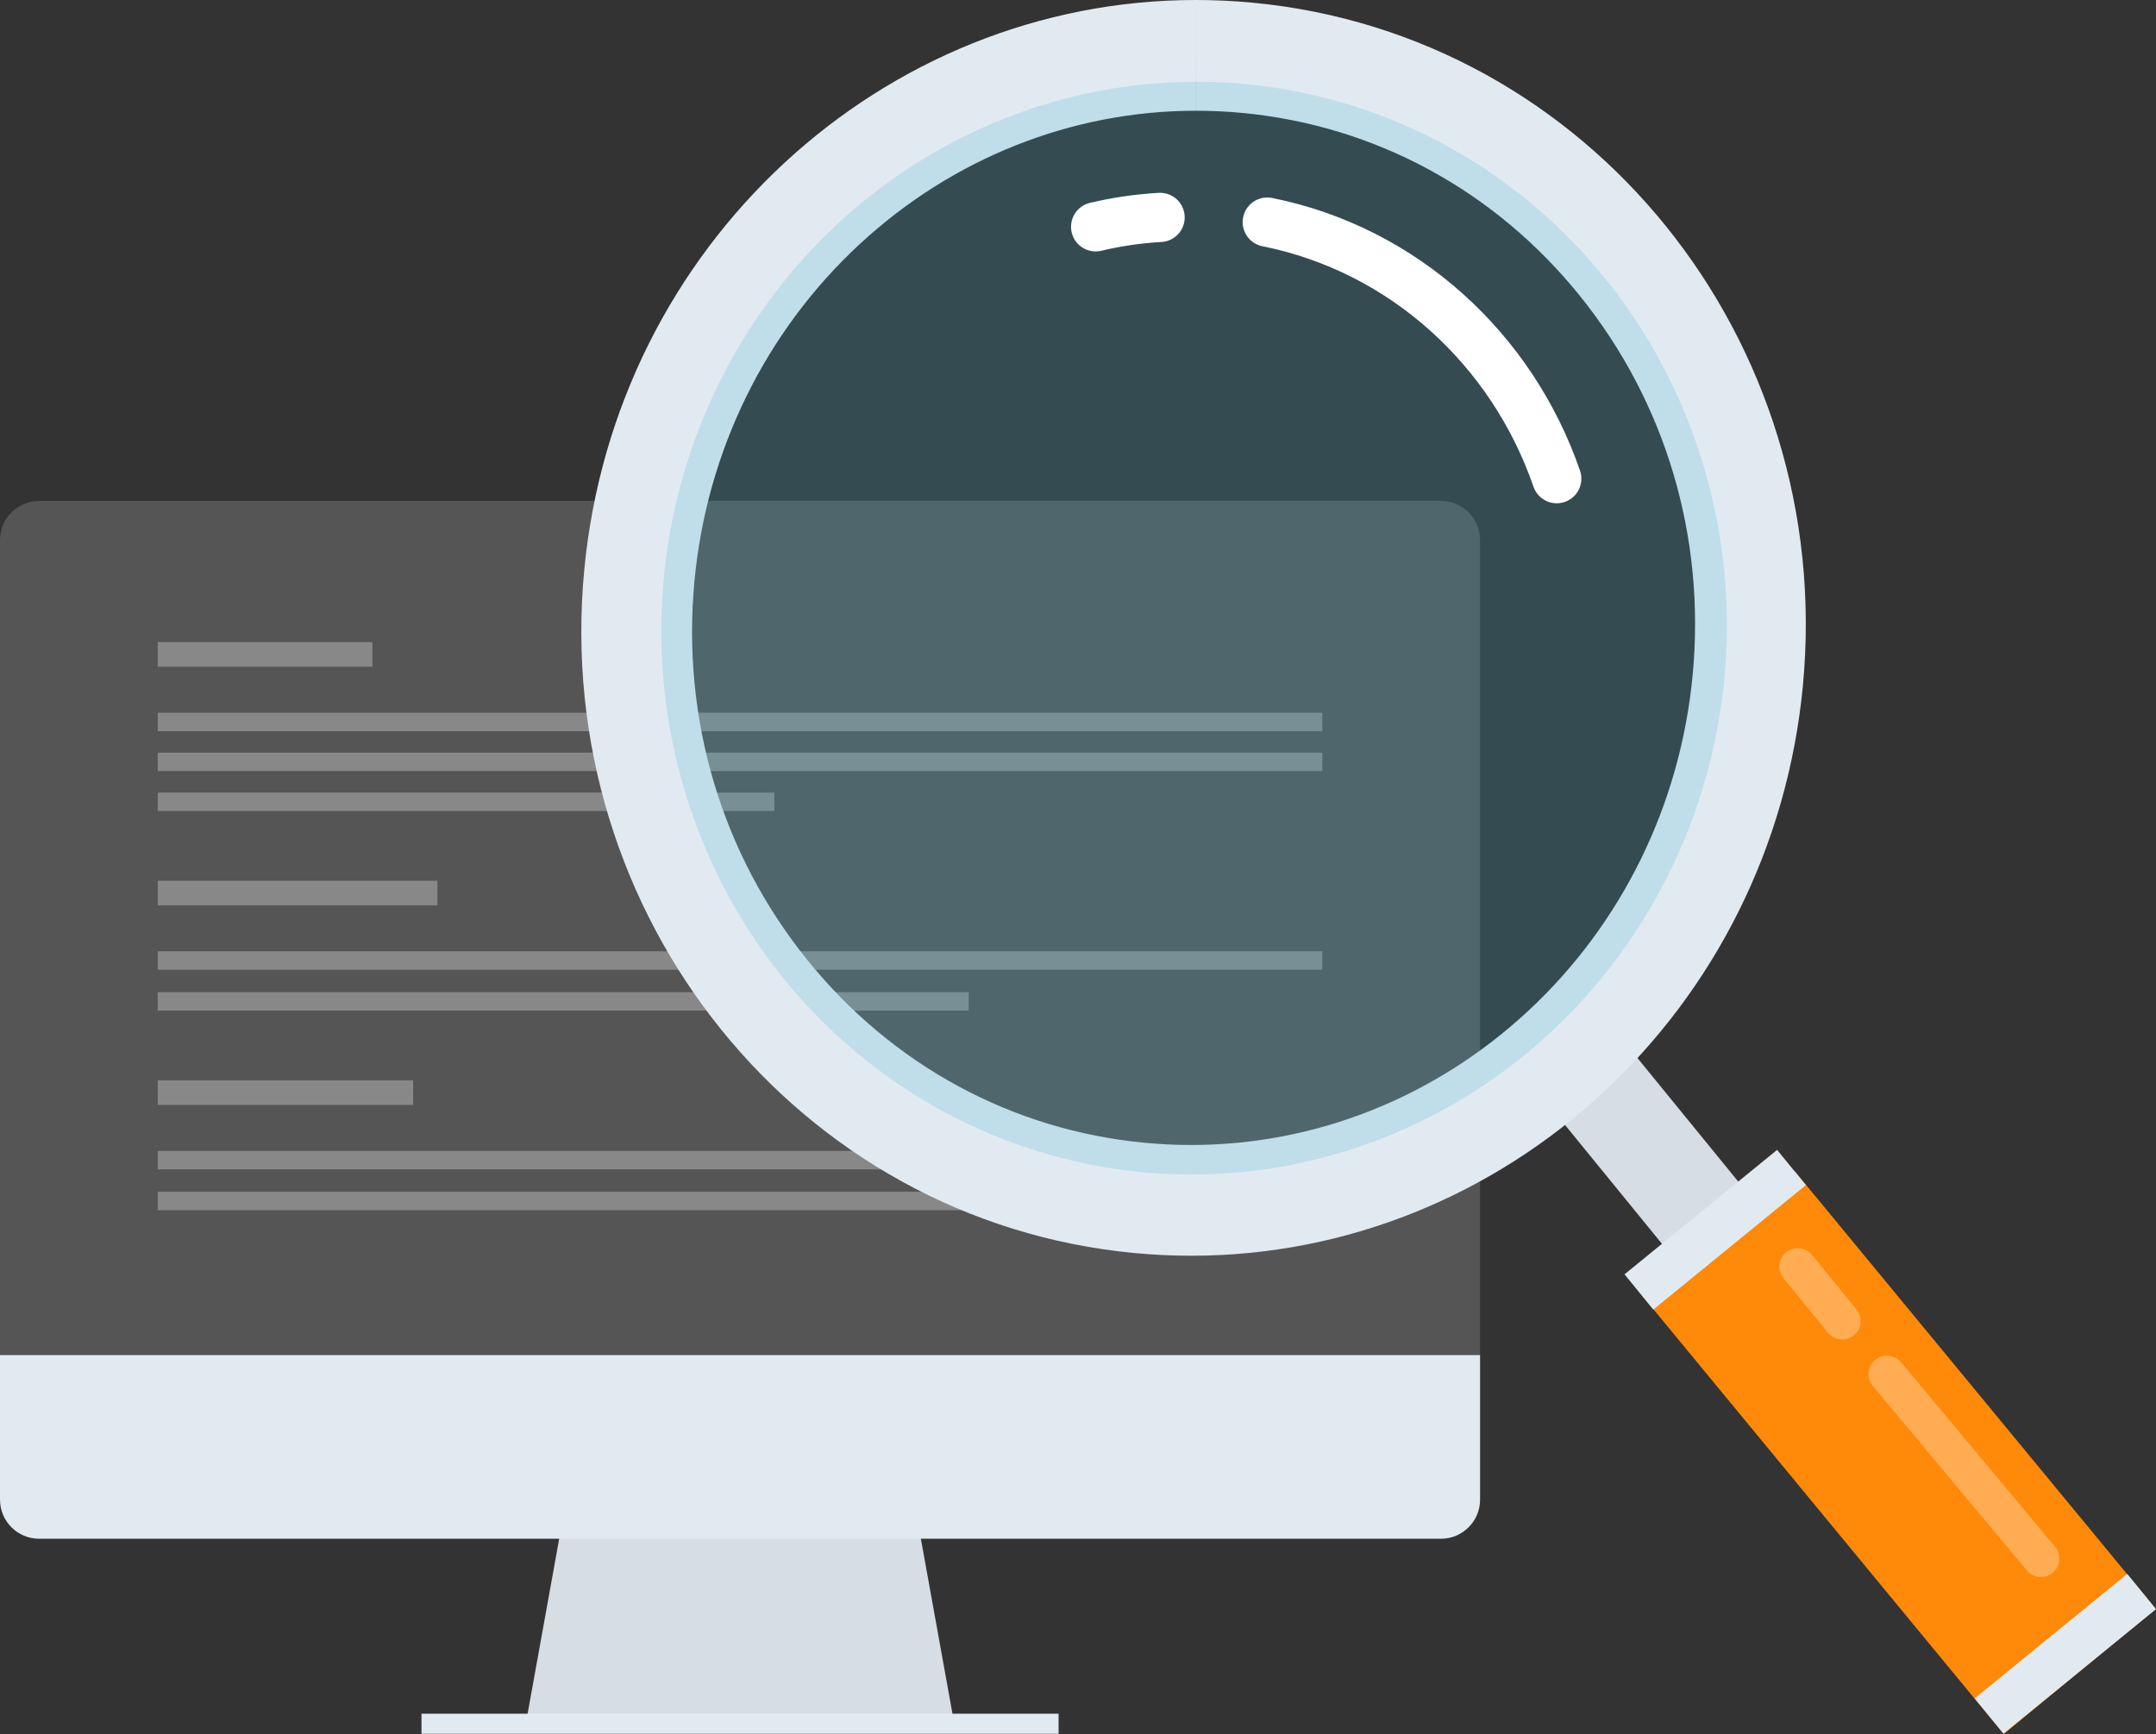 <?xml version="1.0" encoding="utf-8"?>
<!-- Generator: Adobe Illustrator 19.0.1, SVG Export Plug-In . SVG Version: 6.00 Build 0)  -->
<svg version="1.1" id="ëÎÓÈ_1" xmlns="http://www.w3.org/2000/svg" xmlns:xlink="http://www.w3.org/1999/xlink" x="0px" y="0px"
	 width="350.397px" height="281.862px" viewBox="0 0 350.397 281.862" style="enable-background:new 0 0 350.397 281.862;"
	 xml:space="preserve">
<rect x="0" y="0" width="350.397" height="281.862" fill="#333333" stroke="none"/>
<style type="text/css">
	.st0{fill:#FFFFFF;}
	.st1{fill:#D6DDE4;}
	.st2{fill:#E2EAF1;}
	.st3{fill:#555555;}
	.st4{opacity:0.3;}
	.st5{fill:#F9F9F9;stroke:#FFFFFF;stroke-width:3;stroke-miterlimit:10;}
	.st6{fill:#F9F9F9;stroke:#FFFFFF;stroke-width:4;stroke-miterlimit:10;}
	.st7{fill:#C2E0F0;fill-opacity:0.2;stroke:#D6DDE4;stroke-width:16;stroke-miterlimit:10;}
	.st8{fill:#FF8908;stroke:#FF8908;stroke-width:32;stroke-miterlimit:10;}
	.st9{fill:#606060;stroke:#E2EAF1;stroke-width:32;stroke-miterlimit:10;}
	.st10{fill:none;stroke:#FFFFFF;stroke-width:6;stroke-linecap:round;stroke-miterlimit:10;stroke-opacity:0.3;}
	.st11{opacity:0.2;fill:#37ADCE;}
	.st12{fill:none;stroke:#FFFFFF;stroke-width:8;stroke-linecap:round;stroke-miterlimit:10;}
</style>
<rect x="11.115" y="92.091" class="st0" width="218.313" height="118.137"/>
<g>
	<g>
		<polygon class="st1" points="85.385,280.567 155.159,280.567 147.527,238.292 93.017,238.292 		"/>
		<rect x="68.502" y="278.559" class="st2" width="103.541" height="3.267"/>
		<path class="st3" d="M240.544,220.175H0V87.785c0-3.512,2.847-6.36,6.36-6.36h227.824c3.512,0,6.36,2.847,6.36,6.36V220.175z"/>
		<path class="st2" d="M240.544,220.255H0v23.505c0,3.512,2.847,6.36,6.36,6.36h227.824c3.512,0,6.36-2.847,6.36-6.36V220.255z"/>
		<g class="st4">
			<line class="st5" x1="25.637" y1="117.349" x2="214.907" y2="117.349"/>
			<line class="st5" x1="25.637" y1="123.838" x2="214.907" y2="123.838"/>
			<line class="st5" x1="25.637" y1="130.328" x2="125.849" y2="130.328"/>
			<line class="st6" x1="25.637" y1="106.378" x2="60.52" y2="106.378"/>
			<line class="st5" x1="25.637" y1="156.131" x2="214.907" y2="156.131"/>
			<line class="st5" x1="25.637" y1="162.775" x2="157.435" y2="162.775"/>
			<line class="st6" x1="25.637" y1="145.161" x2="71.092" y2="145.161"/>
			<line class="st5" x1="25.637" y1="188.578" x2="214.907" y2="188.578"/>
			<line class="st5" x1="25.637" y1="195.222" x2="157.435" y2="195.222"/>
			<line class="st6" x1="25.637" y1="177.608" x2="67.146" y2="177.608"/>
		</g>
	</g>
	<line class="st7" x1="298.702" y1="224.589" x2="254.882" y2="170.857"/>
	<line class="st8" x1="338" y1="271.682" x2="279.312" y2="200.522"/>
	<line class="st9" x1="281.093" y1="202.754" x2="276.42" y2="197.026"/>
	<line class="st9" x1="338" y1="271.682" x2="333.327" y2="265.954"/>
	<line class="st10" x1="331.699" y1="253.349" x2="306.668" y2="223.361"/>
	<line class="st10" x1="299.397" y1="214.733" x2="292.179" y2="205.882"/>
	<g>
		<g>
			<path class="st2" d="M194.354,0l0,18h0.001c2.492,0,5.025,0.12,7.529,0.356c21.579,2.037,41.074,12.603,54.894,29.751
				c13.931,17.285,20.435,39.165,18.316,61.609c-1.991,21.087-11.518,40.512-26.825,54.696
				c-15.104,13.996-34.514,21.704-54.652,21.704c-2.498,0-5.035-0.12-7.538-0.356c-21.579-2.037-41.074-12.603-54.894-29.751
				c-13.931-17.285-20.435-39.165-18.316-61.609c1.991-21.086,11.518-40.51,26.825-54.694C154.797,25.71,174.207,18.002,194.347,18
				L194.354,0 M194.345,0c-50.832,0.004-94.4,39.766-99.398,92.708c-5.299,56.125,34.744,105.809,89.439,110.973
				c3.101,0.293,6.175,0.436,9.23,0.436c50.832,0,94.399-39.766,99.398-92.708C298.313,55.284,258.27,5.6,203.575,0.436
				C200.474,0.143,197.401,0,194.345,0L194.345,0z"/>
		</g>
	</g>
	<g>
		
			<ellipse transform="matrix(0.996 0.094 -0.094 0.996 10.452 -17.782)" class="st11" cx="193.981" cy="102.058" rx="86.531" ry="88.793"/>
	</g>
	<path class="st12" d="M178.067,36.868c3.402-0.809,6.902-1.327,10.471-1.527"/>
	<path class="st12" d="M205.958,36.103c22.184,4.447,39.806,20.692,47.046,41.703"/>
</g>
</svg>
